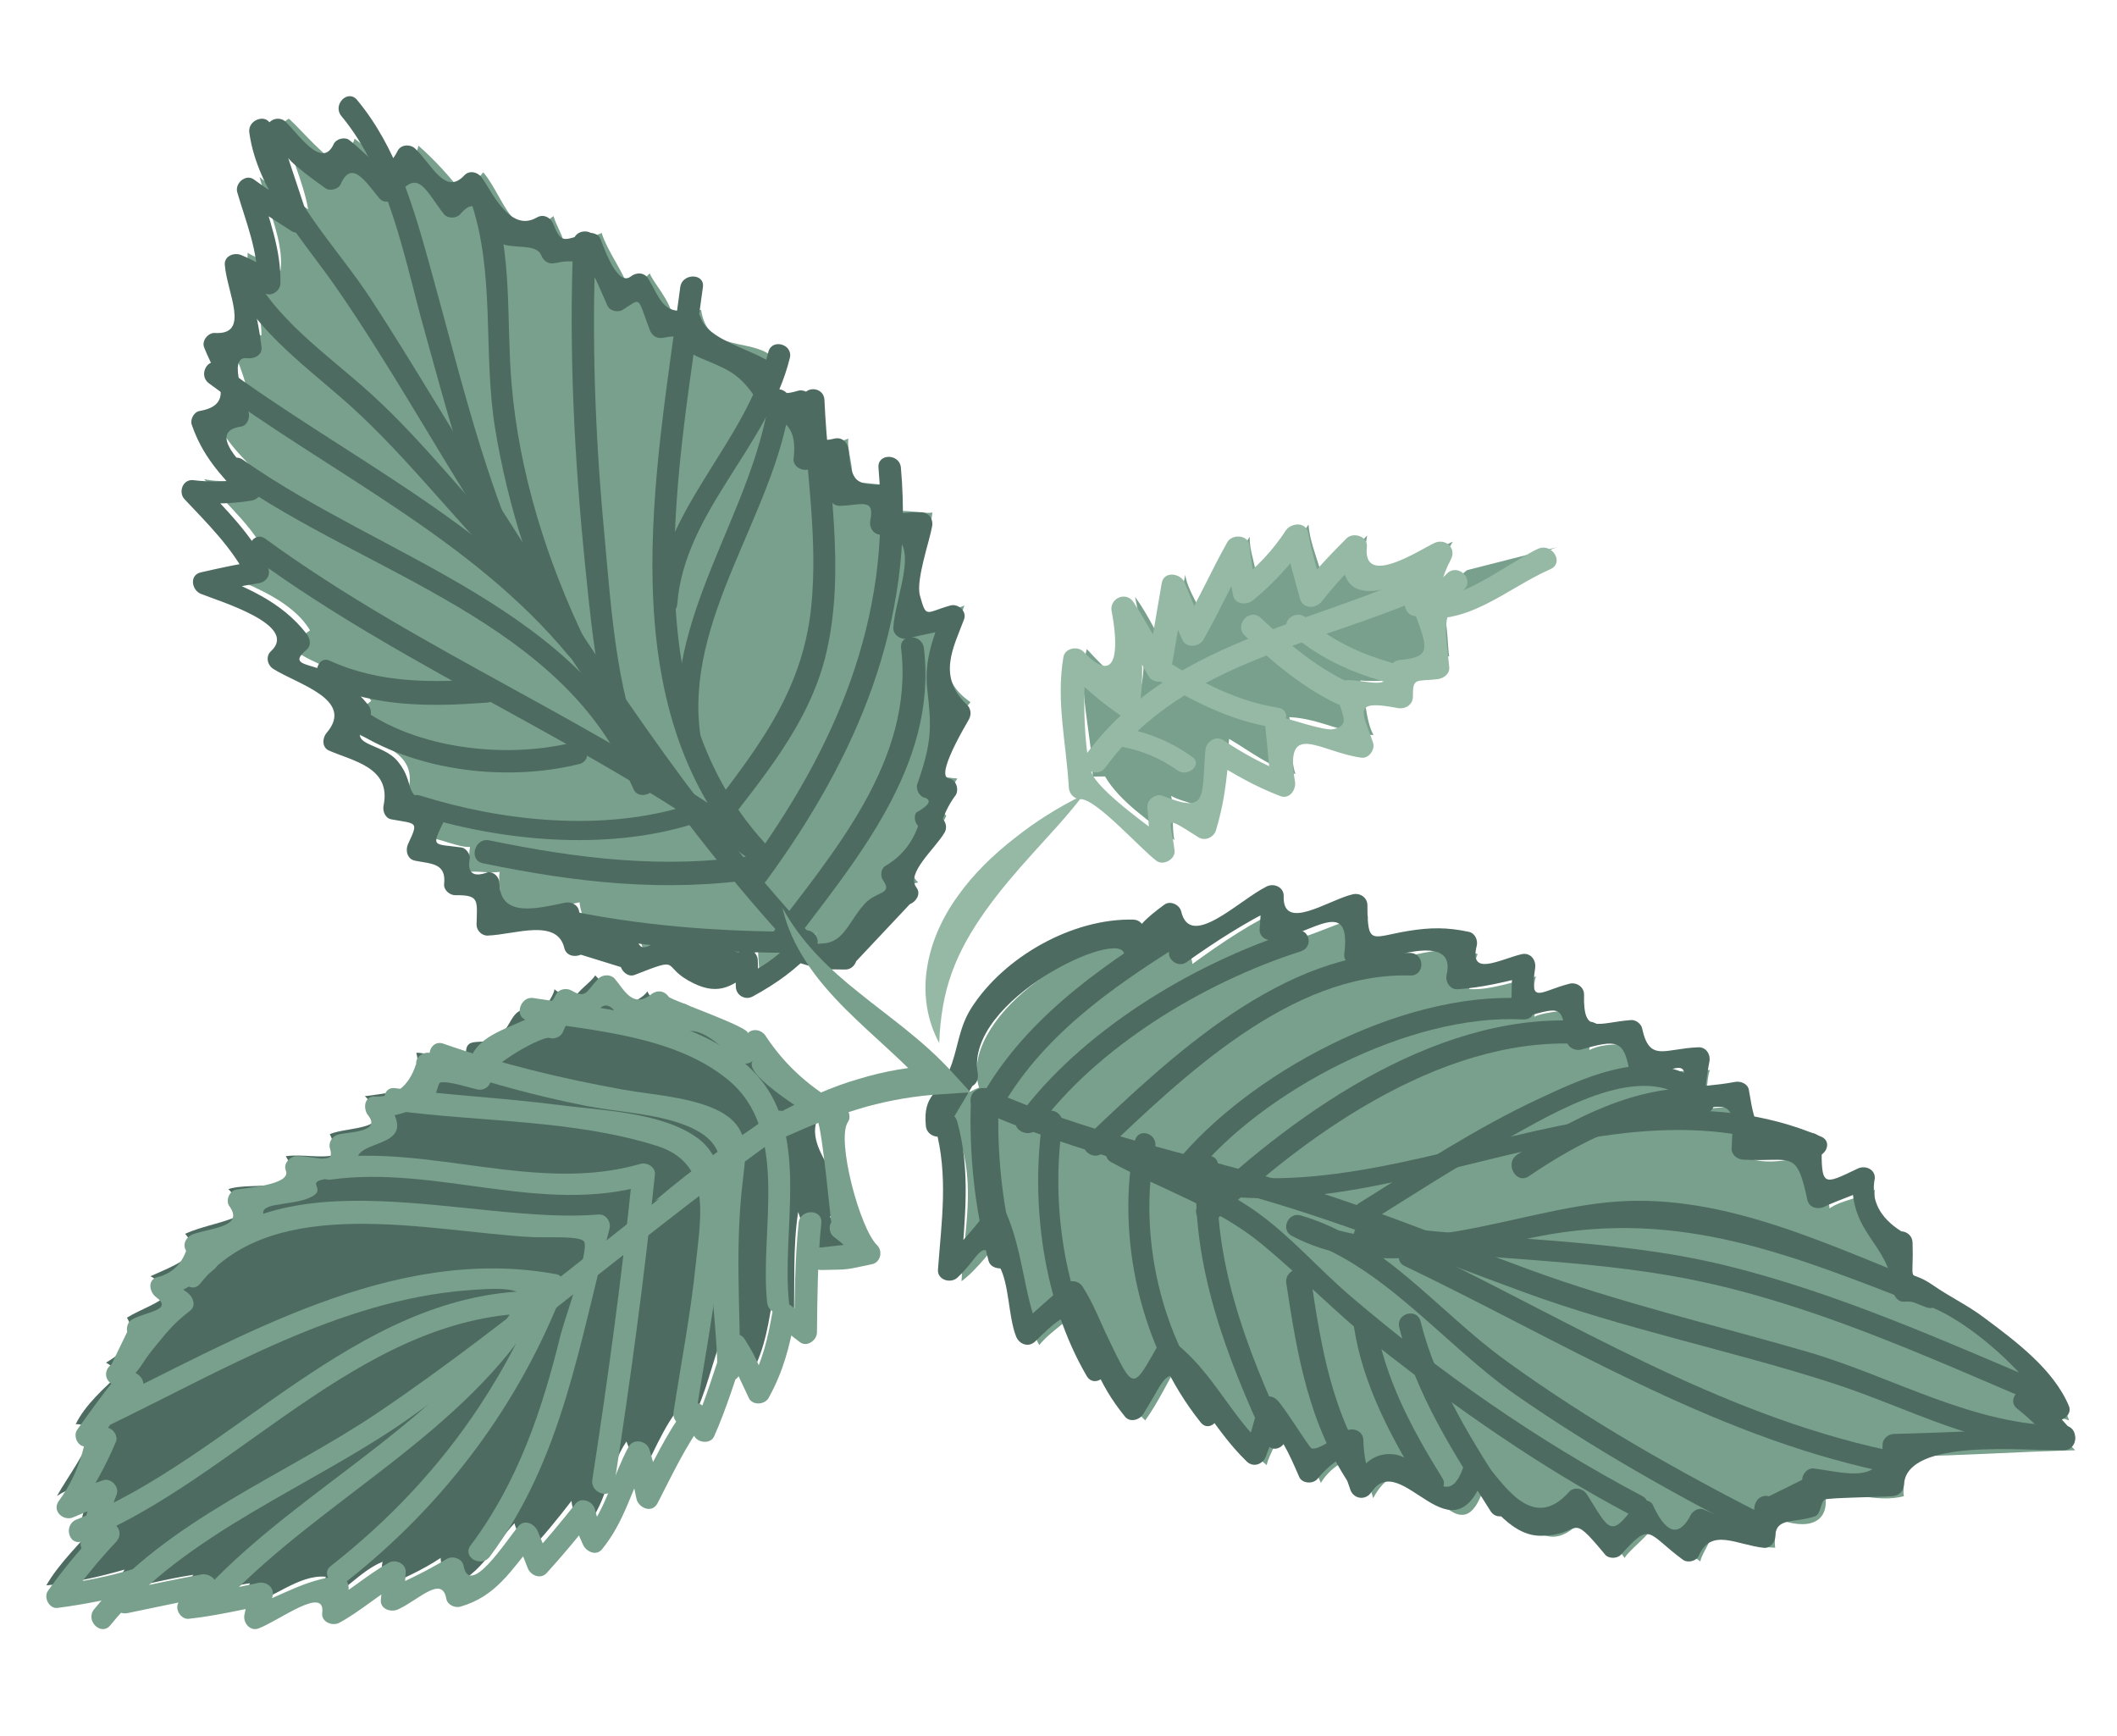 <svg width="111" height="91" viewBox="0 0 111 91" fill="none" xmlns="http://www.w3.org/2000/svg">
<path d="M41.849 63.541C41.564 65.417 41.678 67.404 41.621 69.272C41.336 68.958 40.758 68.74 40.472 68.322C40.244 69.779 39.967 71.228 39.153 72.411C38.688 71.598 38.492 70.64 37.922 69.948C37.343 71.364 37.05 73.022 36.3 74.431C36.187 74.149 35.934 73.851 35.812 73.57C34.744 74.769 34.149 76.507 33.334 77.94C33.261 77.103 33.163 76.298 32.846 75.582C31.868 76.99 31.827 79.067 30.515 80.234C30.417 79.759 29.985 79.228 29.969 78.688C29.244 79.63 28.47 80.58 27.622 81.473C27.566 81.014 27.044 80.266 26.979 79.863C25.944 80.934 24.991 83.026 23.361 83.091C23.393 82.745 23.084 81.996 23.108 81.682C22.131 82.334 21.03 82.817 19.947 83.292C20.077 82.89 19.963 82.23 20.061 81.884C18.871 82.367 17.999 83.566 16.875 83.992C16.956 83.759 16.932 83.043 17.087 82.672C15.661 82.528 14.275 83.88 12.784 84.234C12.898 83.992 12.915 83.356 13.11 83.01C11.831 83.195 10.617 83.695 9.297 83.703C9.623 83.413 9.875 82.817 10.144 82.568C8.743 82.777 7.333 83.163 5.923 83.421C6.078 83.236 6.38 82.479 6.535 82.294C5.223 82.672 3.74 83.01 2.428 83.123C3.096 81.956 4.22 80.902 5.109 79.855C4.807 80.057 4.53 80.129 4.229 80.298C4.188 79.437 4.717 78.415 4.954 77.602C4.326 77.843 3.56 78.045 2.982 78.439C3.642 77.288 4.546 76.137 4.921 74.849C4.628 74.817 4.326 74.656 3.968 74.672C4.465 73.658 5.467 72.765 6.331 71.976C6.078 71.847 5.826 71.582 5.557 71.445C6.437 70.93 7.292 70.165 6.657 69.087C7.382 68.628 8.352 68.37 8.963 67.718C8.612 67.557 8.213 67.05 7.887 66.914C8.735 66.527 9.631 66.213 10.25 65.529C10.055 65.312 9.924 64.901 9.704 64.692C10.723 64.225 11.855 64.129 12.817 63.59C12.54 63.324 12.304 62.608 11.97 62.35C13.151 61.916 16.28 62.728 14.984 60.62C15.873 60.499 16.761 60.748 17.592 60.555C17.445 60.241 17.518 59.847 17.29 59.469C18.211 59.034 21.03 59.332 19.132 57.473C20.819 57.239 22.285 57.199 21.829 55.195C22.831 55.203 23.638 55.984 24.575 55.96C24.021 53.94 25.251 55.026 26.156 54.342C26.962 53.73 26.816 52.322 28.38 53.264C28.462 52.861 29.008 52.314 29.073 51.863C29.309 52.113 29.896 52.249 30.083 52.41C30.303 51.903 30.963 51.541 31.208 51.139C31.721 51.654 32.259 52.346 32.617 52.958C32.919 52.595 33.644 52.426 33.946 51.976C34.092 52.362 34.589 52.684 34.736 53.151C35.917 51.791 36.382 53.296 37.433 53.577C37.637 54.028 38.158 54.334 38.468 54.599C38.647 54.39 38.851 54.245 39.022 54.012C40.057 55.3 39.87 56.604 41.89 56.934C42.175 57.199 42.73 57.771 43.349 57.948C41.23 60.121 45.419 62.069 43.504 63.807C44.082 64.129 44.473 64.749 44.978 65.127C44.196 65.376 43.316 65.489 42.477 65.417" fill="#4D6B61"/>
<path d="M41.873 64.124C41.677 66.04 41.669 67.938 41.644 69.853C41.946 69.684 42.248 69.515 42.541 69.346C42.199 69.057 41.856 68.775 41.514 68.485C41.212 68.212 40.592 68.284 40.511 68.743C40.25 70.215 40.005 71.326 39.255 72.693C39.597 72.693 39.94 72.693 40.291 72.693C39.605 71.245 39.736 71.334 39.059 70.231C38.782 69.781 38.138 69.901 37.966 70.376C37.453 71.824 37.037 73.305 36.409 74.713C36.751 74.713 37.094 74.713 37.445 74.713C37.281 74.423 37.118 74.141 36.955 73.852C36.719 73.433 36.172 73.506 35.919 73.852C34.908 75.228 34.223 76.716 33.441 78.221C33.816 78.317 34.183 78.422 34.558 78.519C34.386 77.118 34.444 77.344 34.052 76C33.913 75.533 33.204 75.397 32.959 75.855C32.176 77.303 31.761 79.114 30.725 80.385C31.059 80.474 31.394 80.562 31.728 80.642C31.5 80.144 31.312 79.629 31.182 79.098C31.067 78.712 30.472 78.47 30.178 78.84C29.42 79.798 28.654 80.715 27.83 81.624C28.164 81.713 28.499 81.801 28.833 81.882C28.629 81.342 28.417 80.803 28.189 80.272C28.034 79.91 27.512 79.629 27.186 80.015C26.55 80.771 24.625 83.805 24.307 82.091C24.234 81.713 23.736 81.552 23.426 81.737C22.391 82.356 21.363 82.855 20.262 83.346C20.564 83.515 20.866 83.684 21.159 83.853C21.208 83.386 21.249 82.911 21.273 82.445C21.306 81.986 20.744 81.729 20.377 81.938C19.251 82.573 18.322 83.426 17.188 84.046C17.49 84.215 17.791 84.384 18.085 84.553C18.15 84.167 18.216 83.772 18.273 83.386C18.33 83.056 18.118 82.59 17.694 82.638C15.965 82.855 14.937 83.579 13.225 84.215C13.469 84.456 13.714 84.698 13.959 84.939C14.04 84.529 14.146 84.118 14.285 83.716C14.424 83.257 13.983 82.903 13.551 82.992C12.336 83.257 11.121 83.475 9.889 83.668C10.061 83.965 10.232 84.263 10.403 84.553C10.697 84.183 10.974 83.805 11.251 83.418C11.586 82.96 11.039 82.469 10.574 82.549C9.156 82.807 7.761 83.113 6.35 83.402C6.579 83.692 6.799 83.981 7.027 84.271C7.231 83.893 7.435 83.523 7.639 83.145C7.883 82.694 7.476 82.139 6.962 82.276C5.673 82.662 4.352 82.927 3.007 83.08C3.178 83.378 3.349 83.676 3.521 83.965C4.32 82.863 5.176 81.809 6.106 80.82C6.554 80.313 6 79.581 5.38 79.894C5.111 80.079 4.817 80.224 4.524 80.369C4.825 80.538 5.127 80.707 5.421 80.876C5.576 80.007 5.804 79.162 6.122 78.341C6.261 77.931 5.804 77.465 5.388 77.617C4.344 77.987 4.263 78.02 3.268 78.51C3.537 78.776 3.814 79.049 4.083 79.315C4.85 78.068 5.518 76.925 6.081 75.59C6.195 75.308 5.951 74.914 5.665 74.866C6.106 74.133 6.668 73.506 7.345 72.983C7.647 72.709 7.533 72.267 7.223 72.058C6.962 71.881 6.709 71.704 6.448 71.527C6.448 71.865 6.448 72.203 6.448 72.549C7.419 71.84 7.321 71.591 8.022 70.738C8.699 69.925 9.001 69.467 9.971 68.719C10.305 68.461 10.118 67.995 9.849 67.793C9.49 67.52 9.131 67.254 8.772 66.989C8.772 67.327 8.772 67.665 8.772 68.011C9.735 67.584 10.46 67.198 11.251 66.53C11.447 66.369 11.48 66.023 11.341 65.814C11.145 65.508 13.453 64.784 13.698 64.68C13.991 64.559 14.073 64.117 13.91 63.875C13.355 63.022 15.027 63.248 16.095 62.853C17.612 62.29 15.182 61.856 18.166 61.727C18.566 61.711 18.835 61.365 18.746 60.979C18.419 59.587 22.374 60.407 20.14 57.632C20.05 57.962 19.961 58.291 19.879 58.621C21.102 58.452 21.657 58.203 22.668 57.672C22.848 57.583 22.962 56.795 23.076 56.763C23.443 56.642 24.723 57.06 25.008 57.117C25.489 57.213 25.816 56.843 25.742 56.393C25.661 55.861 28.45 54.293 28.817 54.421C29.053 54.502 29.38 54.373 29.494 54.148C29.893 53.375 29.665 53.158 30.374 53.504C30.595 53.609 30.929 53.625 31.1 53.416C31.589 52.362 32.12 52.506 32.698 53.842C32.87 54.092 33.237 54.244 33.514 54.051C34.354 53.472 34.264 53.166 34.819 54.035C34.982 54.285 35.365 54.438 35.634 54.244C36.653 53.52 37.983 55.081 38.643 55.596C38.888 55.789 39.247 55.854 39.491 55.596C38.798 56.328 42.794 58.613 42.867 58.758C43.12 59.249 43.569 64.117 43.585 64.092C43.438 64.285 43.495 64.656 43.675 64.808C44.197 65.211 44.686 65.653 45.151 66.128C45.24 65.798 45.33 65.468 45.412 65.138C44.629 65.227 43.854 65.315 43.071 65.404C42.305 65.42 42.297 66.595 43.071 66.587C44.604 66.554 44.237 66.595 45.73 66.281C46.17 66.184 46.301 65.597 45.991 65.291C45.078 64.414 43.838 59.74 44.458 58.831C44.637 58.573 44.515 58.171 44.246 58.026C42.533 57.077 41.179 55.894 40.136 54.301C39.932 53.995 39.467 53.89 39.198 54.18C39.451 53.907 35.178 52.434 35.063 52.265C34.827 51.927 34.444 51.895 34.126 52.145C33.163 52.901 32.698 51.847 32.225 51.308C32.022 51.074 31.589 51.09 31.377 51.308C30.749 51.959 30.741 52.394 29.967 51.935C29.706 51.782 29.282 51.855 29.151 52.145C28.238 54.092 24.111 53.601 24.593 56.698C24.837 56.457 25.082 56.216 25.326 55.974C24.56 55.813 23.418 55.387 22.578 55.21C22.22 55.129 21.796 55.379 21.82 55.781C21.428 56.988 20.678 57.559 19.561 57.487C19.064 57.559 19.055 58.171 19.3 58.476C20.026 59.378 18.207 59.345 17.718 59.49C17.416 59.579 17.204 59.901 17.302 60.214C17.588 61.115 16.576 60.609 15.565 60.617C15.214 60.617 14.839 61.003 14.986 61.365C15.304 62.137 12.833 62.282 12.385 62.371C12.026 62.443 11.814 62.942 12.026 63.239C12.809 64.326 11.113 64.366 10.118 64.712C9.775 64.833 9.539 65.235 9.759 65.581C9.49 66.337 8.952 66.812 8.177 66.981C7.72 67.182 7.859 67.761 8.177 68.003C9.098 68.686 7.712 68.759 6.946 69.169C6.701 69.298 6.619 69.58 6.668 69.837C6.391 70.4 6.122 70.963 5.845 71.535C5.478 71.808 5.453 72.283 5.845 72.556C5.804 72.524 4.189 74.745 4.042 74.97C3.847 75.268 4.026 75.767 4.401 75.839C4.148 76.901 3.7 77.867 3.056 78.736C2.73 79.267 3.366 79.79 3.871 79.54C4.483 79.283 5.094 79.025 5.706 78.768C5.461 78.526 5.217 78.285 4.972 78.044C4.638 79.025 4.36 79.878 4.23 80.892C4.165 81.367 4.776 81.584 5.127 81.399C5.421 81.254 5.714 81.101 6.008 80.956C5.763 80.65 5.527 80.337 5.282 80.031C4.295 81.141 3.357 82.203 2.509 83.418C2.273 83.756 2.583 84.368 3.023 84.303C4.483 84.11 5.861 83.837 7.296 83.45C7.068 83.161 6.848 82.871 6.619 82.582C6.415 82.952 6.212 83.33 6.008 83.708C5.755 84.175 6.171 84.681 6.685 84.577C8.095 84.287 9.49 83.981 10.909 83.724C10.681 83.434 10.46 83.145 10.232 82.855C9.963 83.241 9.677 83.62 9.384 83.99C9.123 84.328 9.474 84.923 9.898 84.875C11.259 84.722 12.532 84.432 13.877 84.159C13.633 83.917 13.388 83.676 13.143 83.434C13.013 83.837 12.899 84.239 12.817 84.657C12.727 85.06 13.102 85.55 13.551 85.382C14.627 84.979 17.082 83.096 16.894 84.577C16.837 85.043 17.441 85.277 17.791 85.084C18.925 84.464 19.846 83.611 20.98 82.976C20.678 82.807 20.377 82.638 20.083 82.469C20.058 82.944 20.018 83.41 19.969 83.877C19.92 84.368 20.499 84.553 20.866 84.384C21.91 83.917 23.182 82.549 23.402 83.829C23.459 84.142 23.85 84.319 24.136 84.239C26.02 83.7 26.794 82.332 28.026 80.86C27.691 80.771 27.357 80.683 27.023 80.602C27.251 81.133 27.463 81.672 27.667 82.211C27.814 82.598 28.344 82.831 28.67 82.469C29.494 81.56 30.26 80.642 31.019 79.685C30.684 79.597 30.35 79.508 30.015 79.428C30.146 79.959 30.325 80.474 30.562 80.972C30.709 81.334 31.247 81.616 31.565 81.23C32.772 79.749 33.082 78.148 33.987 76.459C33.62 76.41 33.261 76.362 32.894 76.314C33.049 77.046 33.204 77.778 33.359 78.519C33.424 79.041 34.174 79.395 34.476 78.816C35.251 77.312 35.944 75.823 36.955 74.447C36.613 74.447 36.27 74.447 35.919 74.447C36.083 74.737 36.246 75.019 36.409 75.308C36.613 75.662 37.257 75.719 37.445 75.308C38.113 73.804 38.57 72.243 39.124 70.69C38.757 70.738 38.399 70.786 38.032 70.835C38.472 71.559 38.888 72.508 39.263 73.297C39.451 73.699 40.095 73.659 40.299 73.297C41.057 71.929 41.408 70.609 41.677 69.065C41.343 69.153 41.008 69.242 40.674 69.322C41.163 69.765 41.424 69.974 41.938 70.368C42.313 70.658 42.835 70.263 42.835 69.861C42.859 67.938 42.867 66.04 43.063 64.133C43.145 63.368 41.946 63.368 41.873 64.124Z" fill="#78A08C"/>
<path d="M40.569 58.342C33.496 63.381 27.012 69.206 19.808 74.068C14.92 77.366 8.706 79.733 4.932 84.379C4.457 84.964 5.301 85.807 5.784 85.213C9.722 80.359 16.386 77.936 21.437 74.373C28.199 69.599 34.438 64.159 41.175 59.361C41.789 58.912 41.192 57.893 40.569 58.342Z" fill="#78A08C"/>
<path d="M11.693 84.052C16.936 78.538 24.328 75.212 28.353 68.568C28.578 68.191 28.289 67.67 27.848 67.686C18.516 67.895 12.198 76.406 4.004 79.676C3.307 79.956 3.612 81.086 4.317 80.806C12.335 77.608 18.764 69.065 27.848 68.856C27.68 68.56 27.511 68.263 27.343 67.975C23.374 74.523 16.03 77.792 10.859 83.226C10.338 83.771 11.172 84.605 11.693 84.052Z" fill="#78A08C"/>
<path d="M18.176 82.914C23.354 78.845 27.276 73.568 29.587 67.511C29.692 67.238 29.466 66.864 29.177 66.809C20.584 65.219 12.466 70.2 5.09 73.755C4.413 74.082 5.009 75.072 5.686 74.745C11.605 71.892 17.765 68.173 24.514 67.651C27.187 67.441 28.556 67.479 27.058 70.442C26.479 71.58 25.826 72.687 25.126 73.747C23.008 76.951 20.391 79.718 17.347 82.104C16.751 82.571 17.588 83.374 18.176 82.914Z" fill="#78A08C"/>
<path d="M25.678 81.619C29.483 76.529 30.375 70.398 31.96 64.417C32.048 64.075 31.783 63.646 31.389 63.678C24.77 64.242 14.555 60.314 9.657 66.477C9.191 67.058 10.019 67.893 10.494 67.304C14.33 62.485 22.55 64.576 27.882 64.863C28.638 64.902 30.367 64.783 30.617 65.085C30.938 65.483 29.579 69.229 29.394 69.992C28.421 73.953 27.15 77.722 24.673 81.031C24.215 81.635 25.236 82.216 25.678 81.619Z" fill="#78A08C"/>
<path d="M32.198 77.908C33.035 72.48 33.784 67.045 34.339 61.578C34.379 61.201 33.928 60.925 33.59 61.02C28.151 62.601 22.566 59.974 17.038 60.737C16.29 60.839 16.611 61.948 17.352 61.846C22.904 61.083 28.416 63.726 33.904 62.129C33.655 61.94 33.405 61.759 33.156 61.571C32.609 66.927 31.876 72.268 31.056 77.593C30.951 78.325 32.086 78.639 32.198 77.908Z" fill="#78A08C"/>
<path d="M36.46 74.354C36.944 71.179 37.598 68.021 37.799 64.806C37.912 63.043 38.17 60.822 36.573 59.668C34.686 58.297 31.524 58.225 29.306 57.936C26.451 57.567 23.572 57.431 20.717 57.054C19.967 56.958 19.975 58.129 20.717 58.233C25.241 58.834 30.016 58.698 34.412 60.069C37.347 60.983 36.743 63.748 36.477 66.321C36.21 68.911 35.71 71.468 35.315 74.041C35.21 74.779 36.347 75.099 36.46 74.354Z" fill="#78A08C"/>
<path d="M38.814 71.848C38.797 68.437 38.542 65.308 38.945 61.914C39.085 60.715 39.307 59.508 38.312 58.656C37.006 57.546 34.27 57.425 32.651 57.127C29.455 56.548 26.317 55.8 23.252 54.722C22.521 54.465 22.209 55.607 22.932 55.856C25.471 56.749 28.075 57.457 30.721 57.98C32.43 58.318 34.41 58.374 36.028 59.034C38.789 60.16 37.557 62.107 37.326 64.504C37.096 66.925 37.598 69.411 37.614 71.84C37.614 72.604 38.814 72.604 38.814 71.848Z" fill="#78A08C"/>
<path d="M41.371 68.29C40.965 64.497 42.481 59.567 39.747 56.442C36.943 53.243 31.771 52.93 27.967 52.328C27.249 52.213 26.936 53.375 27.663 53.491C31.068 54.035 35.341 54.299 38.153 56.599C41.465 59.303 39.817 64.481 40.223 68.29C40.309 69.056 41.458 69.065 41.371 68.29Z" fill="#78A08C"/>
<path d="M42.917 48.778C42.087 49.83 40.991 50.576 39.798 51.138C39.838 50.681 39.725 50.199 39.758 49.766C38.226 51.5 36.84 50.713 36.284 48.738C35.607 49.356 34.47 49.605 33.745 49.942C33.447 48.208 32.077 48.24 30.779 48.939C30.747 48.457 30.4 47.751 30.392 47.309C29.014 47.614 27.547 47.911 26.193 47.855C26.394 47.205 26.08 46.282 26.201 45.712C25.709 45.8 24.919 45.639 24.5 45.728C24.613 45.262 24.573 44.829 24.645 44.403C24.113 44.459 22.896 43.913 22.526 43.938C22.84 43.52 22.993 42.653 23.348 42.204C22.824 42.212 21.961 41.73 21.3 41.778C22.171 39.386 19.842 39.057 18.157 38.23C18.536 37.973 19.003 37.05 19.463 36.753C18.52 35.155 16.618 35.059 15.239 33.943C15.489 33.767 15.86 33.301 16.255 33.052C15.304 31.454 13.071 30.652 11.306 29.937C12.04 29.841 13.192 29.375 14.103 29.399C13.507 27.842 11.87 26.413 10.702 25.121C11.741 25.354 12.7 25.113 13.724 25.057C12.757 23.981 11.459 22.905 11.234 21.476C11.798 21.484 12.459 21.163 13.063 21.179C12.975 19.895 12.306 18.634 11.878 17.406C12.33 17.527 13.128 17.366 13.708 17.591C13.732 16.138 12.91 14.797 12.983 13.248C13.378 13.537 14.192 13.689 14.699 14.219C14.933 12.774 14.006 10.832 13.611 9.282C14.353 9.932 15.425 10.43 16.158 10.976C15.9 9.499 15.167 8.054 14.836 6.529C14.901 6.392 15.006 6.288 15.151 6.224C15.997 7.01 16.843 8.102 17.939 8.736C18.036 8.279 18.504 7.653 18.592 7.267C19.39 7.909 20.333 8.479 20.897 9.37C21.131 8.849 21.8 8.423 21.937 7.637C22.735 8.327 23.638 9.306 24.299 10.197C24.581 9.756 25.056 9.419 25.338 9.033C26.515 10.438 26.862 13.007 29.022 11.329C29.135 11.755 29.417 12.172 29.538 12.614C29.917 12.429 31.101 12.469 31.545 12.212C31.851 13.176 32.625 14.155 32.963 15.118C33.286 14.845 33.673 14.765 34.068 14.332C34.253 14.821 35.139 15.761 35.236 16.531C35.704 16.338 36.389 16.387 36.76 16.242C37.074 18.353 38.976 17.799 40.209 18.498C41.442 19.188 39.613 21.613 42.579 20.481C42.716 21.332 43.127 22.415 42.796 23.451C43.272 23.218 44.013 23.218 44.481 22.993C44.384 23.612 44.836 24.583 44.626 25.337C45.198 25.193 46.641 25.562 47.133 25.426C46.931 25.875 46.947 26.485 46.81 26.855C47.431 26.662 48.382 26.967 48.89 26.871C48.648 28.693 47.963 30.547 48.035 32.322C48.672 32.057 50.131 31.984 50.566 31.744C49.913 33.67 48.809 35.372 50.889 36.817C49.736 38.077 49.938 39.177 49.269 40.678C49.575 40.751 49.881 40.799 50.195 40.815C49.946 41.264 49.518 41.931 49.164 42.308C49.341 42.436 49.494 42.597 49.615 42.782C49.14 43.785 48.366 44.652 47.407 45.262C47.624 45.503 47.858 45.985 48.14 46.266C46.464 46.635 45.126 48.329 44.916 49.677C44.126 49.766 43.232 49.653 42.514 49.3" fill="#78A08C"/>
<path d="M41.885 48.957C41.055 49.951 40.048 50.705 38.888 51.226C39.186 51.395 39.484 51.563 39.774 51.731C39.758 51.274 39.742 50.817 39.734 50.36C39.718 49.823 39.113 49.623 38.726 49.943C37.896 49.687 37.074 49.43 36.244 49.173C36.107 48.845 35.729 48.596 35.374 48.821C32.715 50.521 34.165 49.221 32.497 48.66C31.297 48.259 30.708 49.254 30.354 47.738C30.281 47.417 29.927 47.265 29.628 47.329C28.162 47.634 26.228 48.139 26.188 46.311C26.18 45.998 25.922 45.717 25.599 45.725C24.81 46.022 24.487 45.781 24.632 45.004C24.657 44.779 24.431 44.466 24.197 44.434C22.706 44.226 22.602 44.45 23.254 43.095C23.416 42.766 23.295 42.325 22.9 42.229C20.99 41.78 21.86 41.162 20.869 39.935C19.999 38.861 18 39.182 19.282 37.762C19.507 37.514 19.499 37.185 19.282 36.928C18.621 36.142 18.137 35.742 17.211 35.26C16.268 34.763 15.083 34.908 16.074 34.066C16.34 33.841 16.26 33.464 16.074 33.232C14.737 31.508 12.859 30.778 10.877 29.976C10.877 30.353 10.877 30.73 10.877 31.107C11.747 30.906 12.633 30.73 13.52 30.585C13.971 30.537 14.245 30.128 14.028 29.703C13.141 27.979 11.86 26.72 10.53 25.317C10.393 25.654 10.248 25.982 10.111 26.319C11.118 26.439 12.126 26.416 13.133 26.255C13.633 26.207 13.923 25.646 13.552 25.253C12.746 24.395 10.812 22.639 12.633 22.366C12.964 22.318 13.101 21.925 13.044 21.644C12.972 21.267 11.836 18.621 12.964 18.781C13.302 18.829 13.754 18.637 13.713 18.212C13.56 16.745 13.101 15.349 12.988 13.874C12.69 14.042 12.392 14.21 12.102 14.379C12.714 14.636 13.286 14.956 13.818 15.349C14.205 15.598 14.696 15.269 14.704 14.844C14.737 13.048 14.1 11.468 13.601 9.752C13.31 9.977 13.02 10.193 12.73 10.418C13.56 11.019 14.414 11.548 15.277 12.11C15.728 12.406 16.26 11.917 16.147 11.444C16.066 11.123 15.051 8.148 15.067 8.124C14.882 8.341 16.904 9.752 17.058 9.864C17.291 10.041 17.75 9.92 17.863 9.656C18.444 8.317 19.201 9.576 19.894 10.402C20.16 10.714 20.619 10.562 20.821 10.281C21.941 8.742 22.344 10.065 23.287 11.236C23.48 11.468 23.931 11.46 24.125 11.236C25.277 9.904 25.132 12.078 26.147 12.703C26.808 13.112 28.105 12.711 28.38 13.385C28.5 13.689 28.766 13.874 29.105 13.794C30.99 13.385 31.095 14.379 31.852 16.031C31.982 16.311 32.409 16.4 32.658 16.239C33.65 15.614 33.392 15.51 34.069 17.298C34.19 17.611 34.456 17.779 34.794 17.707C36.349 17.394 35.495 18.244 36.623 18.725C38.098 19.351 38.686 19.511 39.556 20.77C40.556 22.221 41.869 21.789 41.611 24.05C41.563 24.435 42.022 24.707 42.361 24.619C43.658 24.266 43.408 24.563 43.441 25.934C43.449 26.247 43.706 26.528 44.029 26.52C45.125 26.504 45.882 26.063 45.632 27.29C45.56 27.65 45.794 28.043 46.204 28.035C48.501 27.979 46.93 31.195 46.841 32.903C46.817 33.296 47.236 33.56 47.591 33.472C48.437 33.256 49.283 33.127 50.121 32.895C49.879 32.654 49.637 32.414 49.396 32.173C48.872 33.593 48.453 34.699 48.622 36.166C48.848 38.139 48.864 38.917 48.098 41.106C48.002 41.379 48.211 41.788 48.509 41.828C48.864 41.972 48.711 42.229 48.05 42.598C47.889 42.806 47.977 43.135 48.139 43.312C47.808 44.242 47.22 44.947 46.382 45.428C46.188 45.573 46.156 45.95 46.293 46.142C46.841 46.92 45.955 46.696 45.326 47.401C44.262 48.588 44.19 49.943 42.079 49.31C41.345 49.093 41.039 50.224 41.764 50.44C43.247 50.881 42.772 50.809 44.319 50.833C44.585 50.841 44.81 50.649 44.891 50.4C45.826 49.406 46.769 48.404 47.703 47.409C48.018 47.289 48.308 46.88 48.058 46.543C47.478 45.789 49.001 44.538 49.525 43.656C49.662 43.424 49.613 43.135 49.436 42.943C49.597 42.493 49.823 42.069 50.113 41.684C50.29 41.387 50.137 40.874 49.758 40.818C48.88 40.689 51.265 37.025 50.806 37.682C50.951 37.474 50.894 37.137 50.717 36.968C49.114 35.461 50 33.945 50.548 32.47C50.709 32.037 50.225 31.628 49.823 31.748C48.525 32.117 48.574 32.446 48.235 31.227C48.01 30.417 48.743 28.364 48.872 27.602C48.944 27.217 48.711 26.873 48.3 26.857C47.147 26.808 46.841 27.241 47.115 26.159C47.204 25.79 46.938 25.413 46.543 25.413C44.802 25.429 44.665 25.317 44.488 23.569C44.448 23.192 44.142 22.895 43.739 22.999C42.449 23.344 42.836 22.181 42.562 20.898C42.498 20.594 42.127 20.401 41.837 20.489C39.927 21.059 41.184 19.535 40.378 18.99C39.363 18.3 37.123 17.819 36.752 16.672C36.647 16.352 36.349 16.207 36.027 16.263C34.77 16.48 34.6 15.638 33.996 14.62C33.787 14.267 33.359 14.267 33.069 14.499C32.328 15.077 31.579 12.735 31.474 12.502C31.369 12.27 31.039 12.166 30.805 12.23C29.556 12.575 29.443 12.831 29.016 11.757C28.879 11.412 28.508 11.195 28.146 11.404C26.752 12.214 25.801 10.073 25.269 9.319C25.059 9.022 24.616 8.902 24.342 9.199C23.343 10.273 22.634 8.613 21.772 7.795C21.514 7.547 21.022 7.563 20.845 7.916C20.087 9.431 19.386 8.156 18.307 7.338C18.073 7.162 17.622 7.282 17.501 7.547C16.896 8.878 15.728 7.138 14.986 6.392C14.761 6.168 14.382 6.168 14.148 6.392C14.044 6.496 13.939 6.593 13.834 6.697C13.665 6.897 13.601 7.122 13.657 7.322C14.076 8.814 14.616 10.257 14.986 11.765C15.277 11.54 15.567 11.324 15.857 11.099C15.003 10.538 14.14 10.017 13.31 9.407C12.883 9.102 12.303 9.616 12.44 10.081C12.907 11.677 13.536 13.16 13.504 14.86C13.802 14.692 14.1 14.523 14.39 14.355C13.858 13.962 13.286 13.641 12.674 13.385C12.303 13.208 11.747 13.409 11.787 13.89C11.9 15.349 13.149 17.57 11.272 17.458C10.917 17.434 10.57 17.859 10.7 18.204C11.223 19.567 12.488 21.203 10.466 21.548C10.168 21.596 9.958 21.997 10.055 22.27C10.619 23.898 11.513 24.852 12.698 26.111C12.835 25.774 12.98 25.445 13.117 25.108C12.118 25.269 11.11 25.293 10.095 25.172C9.563 25.148 9.346 25.822 9.676 26.175C10.909 27.482 12.158 28.709 12.988 30.329C13.157 30.032 13.326 29.735 13.496 29.447C12.48 29.559 11.546 29.783 10.538 30.008C9.91 30.144 10.047 30.946 10.538 31.139C11.537 31.54 15.696 32.775 14.205 34.146C13.915 34.41 14.02 34.876 14.326 35.068C15.575 35.87 18.637 36.672 17.122 38.428C16.904 38.684 16.864 39.182 17.243 39.35C18.492 39.903 20.531 40.224 20.111 42.237C20.055 42.526 20.192 42.903 20.523 42.959C21.868 43.207 21.957 43.047 21.393 44.258C21.248 44.578 21.345 45.035 21.747 45.124C22.585 45.3 23.407 45.228 23.287 46.351C23.254 46.663 23.585 46.944 23.875 46.936C25.148 46.92 25.019 47.201 24.987 48.468C24.979 48.78 25.261 49.069 25.575 49.053C26.969 49.005 29.209 48.123 29.588 49.703C29.685 50.112 30.12 50.2 30.459 50.056C31.16 50.272 31.852 50.488 32.554 50.705C32.65 50.978 32.965 51.242 33.279 51.114C35.898 50.087 34.544 50.673 36.381 51.563C37.743 52.221 38.485 51.675 39.548 50.785C39.21 50.649 38.88 50.505 38.541 50.368C38.557 50.825 38.573 51.282 38.581 51.739C38.597 52.188 39.073 52.461 39.468 52.245C40.773 51.531 41.7 50.849 42.707 49.791C43.239 49.237 42.409 48.404 41.885 48.957Z" fill="#4D6B61"/>
<path d="M42.457 48.949C36.205 42.184 31.217 34.427 26.292 26.701C23.967 23.056 21.811 19.309 19.453 15.688C17.643 12.901 14.674 10.027 14.207 6.644C14.103 5.906 12.968 6.223 13.073 6.954C13.499 10.042 15.889 12.575 17.611 15.053C20.346 18.999 22.696 23.239 25.27 27.289C30.251 35.102 35.296 42.939 41.62 49.775C42.135 50.323 42.964 49.505 42.457 48.949Z" fill="#4D6B61"/>
<path d="M13.541 14.124C13.271 13.945 13.009 13.776 12.74 13.598C12.216 13.258 11.701 13.913 11.947 14.407C13.287 17.134 15.611 18.89 17.848 20.816C20.942 23.486 23.417 26.764 26.281 29.677C26.78 30.187 27.447 29.547 27.193 28.957C25.154 24.166 23.964 19.06 22.568 14.043C21.704 10.927 20.807 7.747 18.721 5.238C18.237 4.656 17.42 5.497 17.896 6.08C20.434 9.139 21.172 13.436 22.219 17.199C23.377 21.383 24.488 25.566 26.186 29.556C26.487 29.313 26.796 29.078 27.098 28.835C24.496 26.181 22.235 23.179 19.483 20.678C17.111 18.518 14.414 16.786 12.946 13.8C12.684 14.067 12.415 14.342 12.153 14.609C12.422 14.787 12.684 14.957 12.954 15.135C13.589 15.564 14.176 14.536 13.541 14.124Z" fill="#4D6B61"/>
<path d="M10.95 20.094C17.272 24.785 24.74 28.229 29.829 34.396C30.271 34.933 31.006 34.246 30.738 33.694C28.683 29.453 27.205 24.777 26.818 20.063C26.541 16.738 26.889 13.374 25.775 10.167C25.53 9.464 24.408 9.772 24.661 10.475C25.996 14.313 25.309 18.523 25.965 22.495C26.644 26.61 27.924 30.535 29.742 34.278C30.042 34.041 30.35 33.812 30.651 33.575C25.491 27.328 17.936 23.845 11.535 19.099C10.934 18.649 10.358 19.652 10.95 20.094Z" fill="#4D6B61"/>
<path d="M12.139 25.104C19.221 30.081 29.635 32.604 33.168 41.26C33.528 41.109 33.879 40.959 34.239 40.816C32.321 36.813 32.073 32.185 31.673 27.842C31.202 22.802 31.018 17.755 31.234 12.691C31.266 11.948 30.091 11.948 30.059 12.691C29.819 18.395 30.115 24.06 30.69 29.741C31.09 33.704 31.489 37.763 33.232 41.402C33.512 41.987 34.551 41.568 34.303 40.959C30.602 31.884 20.156 29.321 12.739 24.108C12.116 23.665 11.532 24.669 12.139 25.104Z" fill="#4D6B61"/>
<path d="M13.32 29.253C21.561 35.265 31.192 39.043 39.385 45.119C39.943 45.532 40.532 44.674 40.104 44.204C33.026 36.45 35.62 24.418 36.856 15.049C36.953 14.309 35.765 14.317 35.669 15.049C34.384 24.799 31.895 36.959 39.264 45.023C39.506 44.721 39.741 44.411 39.983 44.109C31.782 38.033 22.151 34.255 13.918 28.251C13.304 27.798 12.714 28.816 13.32 29.253Z" fill="#4D6B61"/>
<path d="M16.983 35.845C19.711 37.095 22.639 37.052 25.527 36.84C26.248 36.788 26.248 35.539 25.527 35.59C22.73 35.802 19.918 35.845 17.282 34.638C16.616 34.34 16.324 35.547 16.983 35.845Z" fill="#4D6B61"/>
<path d="M18.009 37.925C21.312 40.383 26.363 41.05 30.36 40.062C31.12 39.877 30.803 38.736 30.034 38.929C26.513 39.797 21.805 39.274 18.879 37.089C18.26 36.631 17.382 37.459 18.009 37.925Z" fill="#4D6B61"/>
<path d="M21.734 42.679C26.224 44.099 31.731 44.632 36.308 43.212C37.008 42.993 36.706 42.024 35.997 42.249C31.596 43.614 26.367 43.075 22.045 41.717C21.345 41.492 21.034 42.461 21.734 42.679Z" fill="#4D6B61"/>
<path d="M25.328 45.263C30.187 46.269 34.861 46.806 39.804 46.065C40.589 45.945 40.251 44.743 39.475 44.862C34.768 45.57 30.289 45.016 25.657 44.061C24.881 43.899 24.552 45.11 25.328 45.263Z" fill="#4D6B61"/>
<path d="M28.86 48.681C33.208 49.631 37.555 49.978 42.027 49.956C42.806 49.956 42.814 48.847 42.027 48.847C37.68 48.862 33.423 48.538 29.183 47.61C28.429 47.444 28.106 48.515 28.86 48.681Z" fill="#4D6B61"/>
<path d="M41.4 49.702C44.84 45.157 49.175 40.125 48.443 33.987C48.353 33.22 47.158 33.212 47.247 33.987C47.947 39.877 43.661 44.728 40.367 49.092C39.904 49.71 40.937 50.312 41.4 49.702Z" fill="#4D6B61"/>
<path d="M40.197 46.155C44.909 39.704 47.958 32.677 47.237 24.522C47.173 23.767 45.997 23.759 46.061 24.522C46.766 32.474 43.765 39.282 39.181 45.555C38.732 46.171 39.748 46.764 40.197 46.155Z" fill="#4D6B61"/>
<path d="M37.64 43.843C39.911 40.847 42.461 37.985 43.337 34.181C44.337 29.842 43.422 25.35 43.228 20.971C43.197 20.219 42.058 20.219 42.089 20.971C42.252 24.599 42.91 28.235 42.531 31.856C42.05 36.459 39.5 39.496 36.834 43.012C36.392 43.604 37.19 44.435 37.64 43.843Z" fill="#4D6B61"/>
<path d="M35.511 31.671C35.887 26.837 40.27 23.405 41.414 18.768C41.59 18.039 40.462 17.73 40.286 18.459C39.11 23.223 34.735 26.646 34.343 31.671C34.279 32.416 35.455 32.408 35.511 31.671Z" fill="#4D6B61"/>
<path d="M36.724 38.563C35.85 32.456 40.574 27.031 41.425 21.163C41.533 20.407 40.451 20.078 40.344 20.842C39.454 26.982 34.715 32.44 35.643 38.883C35.75 39.648 36.831 39.319 36.724 38.563Z" fill="#4D6B61"/>
<path d="M50.254 59.57C51.189 62.1 50.538 64.525 50.416 67.176C51.271 66.535 52.092 65.409 52.84 64.468C53.971 66.292 53.443 68.62 54.492 70.525C55.069 69.787 56.289 69.082 56.867 68.36C58.323 70.193 58.291 72.804 60.047 74.474C60.723 73.542 61.243 72.398 61.829 71.442C63.822 72.723 64.578 75.326 66.417 76.818C66.531 76.202 67.23 75.342 67.133 74.409C68.239 75.164 68.719 76.558 69.256 77.75C69.858 76.753 70.85 76.437 71.493 76.121C71.289 77.28 71.802 77.718 71.997 78.553C74.193 74.507 76.471 82.932 77.927 77.588C79.668 79.275 81.075 82.348 83.279 79.234C83.67 80.135 84.621 80.88 85.183 81.683C85.435 81.246 86.549 80.459 86.793 79.851C87.338 80.71 88.371 81.246 89.152 81.87C89.25 81.383 89.697 80.962 89.746 80.305C90.763 80.808 92.007 81.124 93.081 81.148C92.992 80.686 93.203 79.989 93.162 79.615C94.724 80.248 96.042 79.924 95.668 78.172C96.904 78.172 98.377 78.821 99.825 78.448C99.719 77.961 100.069 76.948 99.873 76.364C103.054 76.315 105.657 76.121 108.805 76.039C108.349 75.577 107.552 74.466 106.739 74.012C107.324 74.183 107.902 74.263 108.488 74.474C108.13 72.966 101.858 67.76 100.426 68.246C100.532 67.484 100.069 66.535 100.28 65.741C98.124 65.952 98.214 63.957 98.303 62.367C97.742 62.789 96.555 62.903 95.928 63.357C95.855 62.497 95.294 61.597 95.513 60.559C94.415 60.632 93.138 61.086 91.975 60.811C92.211 59.846 91.812 58.759 91.723 57.891C91.039 58.167 89.982 57.932 89.307 58.248C89.543 57.737 89.445 56.61 89.656 56.099C88.705 56.197 87.607 55.986 86.614 56.626C86.647 56.123 86.126 55.118 86.143 54.672C85.215 54.834 84.215 54.615 83.336 55.053C83.377 54.55 82.864 53.553 83.076 52.742C82.49 53.018 81.091 52.993 80.448 53.31C80.546 52.977 80.31 51.72 80.538 51.201C79.342 51.469 78.098 51.931 77.032 51.858C77.276 51.331 77.211 50.577 77.48 50.026C75.844 49.352 73.453 50.326 71.704 50.617C71.997 49.798 71.615 48.712 71.728 48.055C70.142 48.217 68.743 49.255 67.271 49.312C67.401 48.752 67.254 48.055 67.352 47.593C65.766 48.274 63.993 49.466 62.52 50.544C62.471 49.977 61.992 49.158 62 48.541C61.251 49.142 60.536 49.393 60.186 50.634C60.235 50.212 60.194 49.806 60.056 49.409C56.631 49.004 50.221 53.488 51.336 57.024C50.091 57.494 49.457 58.483 49.798 59.627" fill="#78A08C"/>
<path d="M49.042 59.12C49.734 61.635 49.367 64.028 49.18 66.568C49.139 67.111 49.848 67.314 50.198 66.989C51.436 65.846 51.46 64.718 52.397 66.389C52.926 67.338 52.861 69.01 53.276 70.072C53.439 70.478 53.928 70.673 54.278 70.332C56.346 68.304 56.11 68.782 57.348 71.557C57.812 72.595 58.26 73.382 58.993 74.283C59.245 74.591 59.742 74.453 59.929 74.161C61.281 72.044 61.118 71.119 63.04 73.739C63.806 74.778 64.433 75.719 65.369 76.627C65.711 76.96 66.208 76.782 66.371 76.368C66.713 75.451 66.982 74.77 67.112 73.796C66.77 73.934 66.436 74.08 66.094 74.218C67.169 75.216 67.568 76.165 68.122 77.439C68.268 77.779 68.822 77.82 69.058 77.561C69.636 76.847 70.337 76.335 71.175 76.019C70.874 75.849 70.573 75.678 70.28 75.508C70.28 76.546 70.459 77.114 70.801 78.104C70.972 78.599 71.599 78.688 71.892 78.25C73.488 75.824 76.208 82.242 77.894 77.147C77.56 77.236 77.226 77.325 76.892 77.406C77.91 78.502 79.091 80.546 80.809 80.522C83.032 80.497 82.185 79.126 84.156 81.503C84.351 81.739 84.799 81.731 85.003 81.503C86.583 79.727 86.355 80.4 88.252 81.787C88.488 81.958 88.952 81.852 89.066 81.576C89.718 80.076 91.045 81 92.487 81.154C92.812 81.187 93.073 80.854 93.081 80.562C93.105 79.532 94.099 79.873 95.166 79.499C95.475 79.394 95.459 78.737 95.679 78.623C95.874 78.526 98.602 78.493 99.229 78.445C99.563 78.421 99.807 78.193 99.824 77.853C99.97 75.346 106.265 76.1 108.219 76.035C108.757 76.019 108.985 75.403 108.643 75.021C107.975 74.267 107.364 73.618 106.575 72.993C106.379 73.326 106.184 73.658 105.996 73.991C106.583 74.129 107.169 74.283 107.747 74.453C108.146 74.567 108.659 74.153 108.48 73.723C107.674 71.784 105.646 70.291 104.018 69.075C103.179 68.442 102.234 67.995 101.379 67.403C99.913 66.381 100.353 67.647 100.28 65.148C100.272 64.807 100.011 64.58 99.685 64.556C98.545 63.834 98.081 62.909 98.301 61.781C98.325 61.294 97.788 61.083 97.405 61.27C95.581 62.138 95.491 62.268 95.516 59.972C95.516 59.542 95.133 59.347 94.759 59.396C92.128 59.753 92.071 59.347 91.697 57.141C91.64 56.808 91.249 56.67 90.964 56.727C89.832 56.938 89.531 56.865 88.545 57.084C88.789 57.327 89.034 57.571 89.278 57.814C89.457 57.019 89.457 56.532 89.628 55.664C89.701 55.299 89.465 54.893 89.05 54.91C87.283 54.974 86.485 55.721 86.102 53.92C86.053 53.684 85.776 53.465 85.524 53.482C83.749 53.62 83.008 54.269 83.056 52.151C83.065 51.754 82.666 51.486 82.299 51.575C80.728 51.973 80.198 52.727 80.491 50.764C80.556 50.326 80.239 49.912 79.758 50.034C78.57 50.334 77.022 51.218 77.429 49.587C77.503 49.287 77.332 48.922 77.014 48.857C75.882 48.614 74.995 48.622 73.846 48.809C71.908 49.125 71.705 49.628 71.697 47.462C71.697 47.064 71.322 46.805 70.939 46.886C69.677 47.17 67.25 48.89 67.307 46.991C67.324 46.513 66.794 46.286 66.412 46.48C64.978 47.186 62.405 49.823 61.933 47.786C61.851 47.438 61.363 47.202 61.053 47.429C60.068 48.152 59.555 48.63 59.026 49.733C59.4 49.831 59.767 49.936 60.141 50.034C60.1 49.628 60.06 49.214 60.011 48.809C59.978 48.484 59.767 48.224 59.416 48.216C56.224 48.143 52.641 50.172 50.931 52.849C50.239 53.936 50.231 55.056 49.775 56.11C49.221 57.4 48.382 57.343 48.545 59.031C48.618 59.785 49.815 59.793 49.742 59.031C50.157 58.333 50.573 57.635 50.988 56.938C51.24 56.8 51.306 56.524 51.265 56.264C50.589 52.419 58.797 48.59 58.944 50.034C59.001 50.553 59.775 50.926 60.06 50.334C60.768 48.76 61.184 48.679 61.306 50.107C61.403 50.447 61.859 50.691 62.185 50.464C63.749 49.352 65.304 48.354 67.022 47.511C66.721 47.34 66.42 47.17 66.126 47C66.118 47.575 66.094 48.152 66.045 48.719C66.021 49.133 66.444 49.36 66.802 49.295C68.855 48.922 70.866 46.967 70.483 50.034C70.434 50.439 70.907 50.683 71.24 50.61C72.568 50.326 76.403 48.76 75.85 51.113C75.768 51.462 76.021 51.892 76.428 51.867C77.706 51.778 78.846 51.502 80.092 51.186C79.848 50.942 79.604 50.699 79.359 50.456C79.245 51.226 79.27 51.94 79.245 52.719C79.237 53.108 79.636 53.392 80.003 53.295C81.908 52.784 81.876 52.703 82.161 54.617C82.21 54.934 82.617 55.112 82.894 55.031C84.775 54.496 85.149 54.504 85.442 56.191C85.491 56.483 85.898 56.719 86.175 56.605C88.342 55.753 88.57 55.567 88.138 57.489C88.032 57.944 88.415 58.325 88.871 58.219C90.882 57.773 90.923 57.984 90.793 60.207C90.776 60.54 91.086 60.783 91.387 60.799C93.96 60.954 94.18 60.183 94.767 62.917C94.856 63.322 95.32 63.428 95.646 63.274C96.428 62.901 97.242 62.657 98.024 62.284C97.723 62.114 97.421 61.943 97.128 61.773C96.998 64.75 99.034 65.14 99.262 67.655C99.286 67.955 99.514 68.279 99.856 68.247C102.047 68.069 106.534 72.06 107.348 74.04C107.592 73.796 107.837 73.553 108.081 73.309C107.503 73.139 106.925 72.985 106.33 72.847C105.801 72.717 105.255 73.447 105.752 73.845C106.542 74.469 107.153 75.118 107.82 75.873C107.959 75.532 108.106 75.2 108.244 74.859C105.263 74.948 102.283 75.11 99.302 75.183C98.985 75.192 98.7 75.451 98.708 75.776C98.724 77.877 96.607 77.179 95.093 76.993C94.783 76.952 94.482 77.293 94.498 77.585C93.912 77.877 93.333 78.169 92.747 78.453C92.348 78.339 92.022 78.656 91.99 79.029C91.876 80.408 90.272 79.524 89.319 79.142C89.009 79.021 88.675 79.28 88.586 79.556C87.975 80.611 87.324 80.376 86.631 78.842C86.355 78.534 85.907 78.672 85.695 78.964C84.425 80.708 84.359 80.165 83.203 78.347C83.008 78.039 82.527 77.926 82.267 78.226C80.296 80.441 78.749 77.642 77.755 76.579C77.438 76.238 76.892 76.433 76.754 76.838C75.85 79.573 74.644 76.441 73.105 76.254C72.022 76.124 71.436 76.806 70.874 77.658C71.24 77.707 71.599 77.755 71.965 77.804C71.664 77.082 71.501 76.319 71.485 75.524C71.485 75.046 70.988 74.826 70.589 75.013C70.198 75.2 69.172 76.068 68.765 75.938C68.643 75.897 67.316 73.731 66.949 73.39C66.534 73.009 65.996 73.309 65.931 73.812C65.76 74.583 65.532 75.338 65.239 76.068C65.573 75.978 65.907 75.889 66.24 75.808C64.498 74.137 63.553 71.938 61.648 70.429C61.355 70.194 60.915 70.186 60.711 70.551C59.384 72.871 59.457 72.969 58.114 70.186C57.666 69.261 57.34 68.361 56.77 67.468C56.558 67.144 56.118 67.071 55.833 67.346C55.06 68.093 54.221 68.758 53.456 69.513C53.789 69.602 54.123 69.691 54.457 69.772C53.659 67.736 53.635 65.586 52.747 63.574C52.6 63.249 52.03 63.168 51.81 63.452C51.037 64.434 50.304 65.31 49.384 66.162C49.726 66.3 50.06 66.446 50.402 66.584C50.573 63.866 50.915 61.432 50.19 58.804C49.995 58.065 48.838 58.374 49.042 59.12Z" fill="#4D6B61"/>
<path d="M51.201 58.147C55.625 60.122 60.27 61.267 64.923 62.534C70.016 63.925 74.865 65.901 79.82 67.72C85.118 69.671 90.619 70.766 95.982 72.486C100.096 73.803 103.81 75.977 108.226 75.96C108.994 75.96 109.002 74.75 108.226 74.75C103.484 74.766 99.247 72.182 94.782 70.881C89.876 69.457 84.938 68.313 80.138 66.551C75.869 64.987 71.681 63.217 67.314 61.95C62.098 60.435 56.8 59.332 51.813 57.109C51.103 56.788 50.499 57.834 51.201 58.147Z" fill="#4D6B61"/>
<path d="M71.42 65.219C77.134 66.055 83.004 65.95 88.668 67.087C94.942 68.346 100.911 71.074 106.699 73.538C107.4 73.839 108.018 72.882 107.309 72.581C101.876 70.275 96.286 67.773 90.482 66.349C84.373 64.857 77.958 65.06 71.75 64.148C70.975 64.035 70.653 65.106 71.42 65.219Z" fill="#4D6B61"/>
<path d="M73.65 66.378C81.804 70.282 89.588 75.177 98.597 77.125C99.353 77.289 99.674 76.19 98.918 76.026C90.008 74.094 82.314 69.254 74.258 65.388C73.568 65.061 72.96 66.043 73.65 66.378Z" fill="#4D6B61"/>
<path d="M92.822 79.602C88.004 77.15 83.293 74.491 78.927 71.318C75.373 68.739 72.574 64.997 68.191 63.724C67.542 63.539 67.124 64.477 67.731 64.797C71.802 66.936 76.382 65.67 80.65 64.829C88.185 63.347 94.062 65.855 100.989 68.538C101.711 68.819 102.023 67.681 101.309 67.409C96.056 65.382 90.541 62.57 84.721 63.003C79.419 63.395 73.419 66.463 68.347 63.788C68.191 64.148 68.035 64.501 67.887 64.861C72.418 66.167 75.676 70.493 79.468 73.129C83.523 75.949 87.824 78.368 92.231 80.611C92.896 80.972 93.512 79.954 92.822 79.602Z" fill="#4D6B61"/>
<path d="M86.103 78.437C80.613 75.54 75.469 71.938 70.778 67.929C69.115 66.504 67.669 64.813 65.877 63.536C63.745 62.017 61.161 61.195 58.868 59.943C58.666 60.271 58.472 60.6 58.27 60.937C70.084 67.185 82.898 55.44 94.897 60.592C95.591 60.89 96.189 59.903 95.494 59.598C83.423 54.414 70.471 66.081 58.868 59.943C58.198 59.59 57.608 60.569 58.27 60.937C60.919 62.378 63.81 63.294 66.159 65.228C68.226 66.935 70.067 68.861 72.175 70.537C76.374 73.849 80.75 76.918 85.506 79.431C86.176 79.784 86.774 78.789 86.103 78.437Z" fill="#4D6B61"/>
<path d="M79.162 78.633C77.284 75.677 75.349 72.745 74.485 69.288C74.303 68.553 73.178 68.86 73.368 69.603C74.248 73.149 76.229 76.194 78.156 79.231C78.56 79.869 79.566 79.279 79.162 78.633Z" fill="#4D6B61"/>
<path d="M75.627 77.5C74.041 74.947 72.576 72.221 72.125 69.267C72.02 68.565 70.877 68.867 70.99 69.562C71.448 72.598 72.978 75.445 74.604 78.059C74.991 78.67 76.005 78.112 75.627 77.5Z" fill="#4D6B61"/>
<path d="M72.053 77.418C69.834 74.24 69.273 70.624 68.721 66.95C68.603 66.168 67.326 66.504 67.444 67.278C68.014 71.053 68.639 74.786 70.912 78.04C71.374 78.704 72.524 78.082 72.053 77.418Z" fill="#4D6B61"/>
<path d="M67.371 75.058C65.391 70.799 63.54 66.011 63.867 61.167C63.921 60.403 62.801 60.403 62.748 61.167C62.405 66.239 64.332 71.205 66.404 75.659C66.732 76.342 67.691 75.74 67.371 75.058Z" fill="#4D6B61"/>
<path d="M63.748 73.728C60.888 70.168 59.635 64.759 60.569 60.164C60.721 59.408 59.651 59.087 59.499 59.844C58.474 64.891 59.833 70.686 62.959 74.582C63.43 75.166 64.212 74.311 63.748 73.728Z" fill="#4D6B61"/>
<path d="M57.897 71.543C55.809 67.946 55.092 63.16 55.7 58.969C55.809 58.23 54.77 57.909 54.667 58.656C54.015 63.152 54.718 68.259 56.974 72.138C57.333 72.78 58.263 72.186 57.897 71.543Z" fill="#4D6B61"/>
<path d="M53.235 65.802C52.523 63.073 52.256 60.36 52.365 57.586C52.395 56.87 50.941 56.87 50.911 57.586C50.802 60.467 51.089 63.272 51.831 66.099C52.019 66.808 53.423 66.51 53.235 65.802Z" fill="#4D6B61"/>
<path d="M80.165 61.669C82.763 59.898 86.115 58.137 89.297 58.366C90.093 58.427 90.093 57.133 89.297 57.071C85.911 56.825 82.297 58.674 79.538 60.55C78.878 61.008 79.496 62.127 80.165 61.669Z" fill="#4D6B61"/>
<path d="M71.839 64.047C74.058 62.667 76.246 61.234 78.553 59.968C80.82 58.725 85.114 55.98 87.822 57.269C88.495 57.588 89.088 56.632 88.415 56.306C85.964 55.139 82.959 56.549 80.732 57.588C77.399 59.134 74.347 61.158 71.254 63.084C70.621 63.478 71.206 64.441 71.839 64.047Z" fill="#4D6B61"/>
<path d="M63.754 63.971C68.753 59.239 76.106 54.065 83.4 54.777C84.182 54.851 84.174 53.656 83.4 53.574C75.756 52.821 68.129 58.158 62.889 63.119C62.332 63.66 63.188 64.503 63.754 63.971Z" fill="#4D6B61"/>
<path d="M62.697 61.538C66.205 57.234 73.851 53.133 79.852 53.451C80.633 53.489 80.633 52.385 79.852 52.339C73.352 51.999 65.415 56.341 61.642 60.978C61.176 61.553 62.24 62.105 62.697 61.538Z" fill="#4D6B61"/>
<path d="M57.846 60.423C61.976 56.506 67.688 50.961 73.937 51.147C74.724 51.171 74.724 49.986 73.937 49.962C67.32 49.76 61.356 55.434 56.983 59.585C56.414 60.125 57.285 60.955 57.846 60.423Z" fill="#4D6B61"/>
<path d="M54.39 59.16C57.466 54.945 63.051 51.527 68.203 49.879C68.933 49.643 68.621 48.573 67.883 48.808C62.436 50.555 56.613 54.132 53.356 58.606C52.922 59.191 53.963 59.752 54.39 59.16Z" fill="#4D6B61"/>
<path d="M51.985 59.099C53.933 54.988 57.552 52.284 61.244 49.931C61.896 49.512 61.301 48.457 60.641 48.867C56.786 51.321 52.995 54.184 50.958 58.471C50.615 59.183 51.642 59.811 51.985 59.099Z" fill="#4D6B61"/>
<path d="M76.927 29.893C76.495 30.188 75.898 31.041 75.426 31.427C75.94 32.238 75.865 33.567 75.981 34.411C75.401 34.387 74.58 34.674 74.058 34.608C74.091 34.977 74.066 35.526 74.083 35.953C73.187 35.51 72.284 35.789 71.322 35.674C71.595 36.355 71.579 37.782 72.018 38.536C70.551 38.528 69.15 37.65 67.599 37.601C67.823 38.438 67.632 39.766 67.922 40.578C66.646 40.258 65.551 39.389 64.448 38.741C64.291 40.102 64.374 41.488 63.777 42.8C63.105 42.136 62.077 42.119 61.406 41.726C61.538 42.275 61.439 43.53 61.58 44.046C60.386 43.153 58.686 42.013 57.94 40.709L57.293 40.717C57.277 38.561 56.431 35.895 56.987 34.034C57.807 34.928 58.703 35.814 59.748 36.404C60.203 34.69 59.864 32.968 59.515 31.295C60.237 32.279 60.751 33.468 61.389 34.518C61.679 33.091 61.853 31.582 62.144 30.139C62.276 31 62.948 31.828 63.172 32.624C64.05 31.295 64.722 29.393 65.526 28.138C65.493 28.884 65.874 29.704 65.891 30.41C66.853 29.729 67.881 28.622 68.611 27.499C68.669 28.524 69.266 29.721 69.398 30.598C69.995 29.582 71.065 28.762 71.687 28.073C70.949 31.558 74.572 29.073 76.18 28.401C75.691 29.098 75.442 30.328 74.92 31.082C76.844 32.042 79.92 29.27 81.619 28.696" fill="#78A08C"/>
<path d="M75.872 30.071C75.358 30.57 74.861 31.078 74.372 31.601C74.223 31.757 74.132 31.994 74.206 32.207C74.853 33.966 75.052 34.457 73.444 34.596C73.112 34.621 72.806 34.858 72.814 35.218C72.839 36.159 71.728 35.676 70.701 35.66C70.278 35.652 70.005 36.061 70.096 36.445C70.328 37.435 70.85 38.016 69.93 38.229C69.433 38.344 67.618 37.673 67.146 37.607C66.789 37.558 66.292 37.763 66.35 38.205C66.483 39.26 66.516 40.291 66.698 41.339C66.955 41.085 67.212 40.831 67.469 40.578C66.3 40.103 65.19 39.514 64.146 38.81C63.715 38.54 63.234 38.9 63.201 39.342C62.994 41.829 63.35 42.681 60.955 41.723C60.599 41.584 60.118 41.944 60.159 42.32C60.242 43.09 60.251 43.859 60.333 44.636C60.648 44.456 60.963 44.276 61.278 44.104C60.375 43.433 57.947 41.715 57.317 40.692C56.844 39.923 56.737 36.151 56.969 34.817C56.621 34.907 56.264 34.997 55.916 35.087C56.836 36.044 57.715 36.813 58.809 37.55C59.115 37.763 59.67 37.558 59.728 37.182C60.035 35.292 59.861 33.63 59.496 31.757C59.115 31.912 58.734 32.076 58.344 32.231C59.016 33.279 59.604 34.359 60.217 35.447C60.466 35.889 61.27 35.832 61.369 35.3C61.635 33.843 61.867 32.387 62.123 30.93C61.717 30.93 61.311 30.93 60.913 30.93C61.336 32.035 61.519 32.485 61.999 33.557C62.198 33.99 62.869 33.925 63.085 33.557C63.93 32.092 64.61 30.554 65.438 29.081C65.057 29.032 64.676 28.983 64.286 28.934C64.378 29.695 64.502 30.448 64.651 31.2C64.742 31.699 65.372 31.748 65.704 31.47C66.831 30.538 67.659 29.605 68.521 28.435C68.14 28.385 67.759 28.336 67.369 28.287C67.568 29.343 67.883 30.333 68.157 31.38C68.306 31.945 69.002 31.928 69.309 31.528C69.98 30.677 70.709 29.883 71.496 29.13C71.14 28.983 70.784 28.836 70.427 28.688C69.988 32.657 73.842 30.48 75.864 29.555C75.574 29.269 75.292 28.991 75.002 28.705C74.555 29.58 74.19 30.513 73.742 31.38C73.56 31.732 73.709 32.19 74.115 32.289C76.834 32.976 78.947 30.873 81.292 29.842C82.03 29.515 81.392 28.451 80.654 28.77C79.129 29.441 73.991 33.401 76.079 29.318C76.378 28.745 75.789 28.205 75.217 28.467C74.455 28.819 71.43 30.84 71.67 28.672C71.728 28.116 70.95 27.878 70.601 28.23C69.74 29.097 68.952 29.907 68.223 30.881C68.604 30.93 68.985 30.979 69.375 31.029C69.101 29.989 68.787 28.999 68.588 27.935C68.48 27.355 67.726 27.404 67.436 27.788C66.731 28.876 65.853 29.801 64.817 30.57C65.165 30.66 65.521 30.75 65.869 30.84C65.72 30.087 65.596 29.335 65.505 28.574C65.43 28.034 64.601 27.993 64.353 28.426C63.524 29.899 62.844 31.438 61.999 32.902C62.364 32.902 62.72 32.902 63.085 32.902C62.762 32.125 62.447 31.348 62.123 30.57C61.933 30.055 61.029 29.907 60.913 30.57C60.657 32.027 60.425 33.483 60.159 34.94C60.541 34.891 60.922 34.842 61.311 34.792C60.698 33.704 60.118 32.632 59.438 31.577C59.049 30.971 58.154 31.372 58.286 32.051C58.601 33.639 58.742 36.183 56.811 34.171C56.505 33.851 55.842 33.982 55.759 34.441C55.361 36.756 55.908 38.957 56.041 41.281C56.057 41.617 56.314 41.903 56.67 41.903C57.491 41.895 59.844 44.554 60.64 45.135C61.005 45.405 61.635 45.045 61.585 44.603C61.411 42.983 60.855 42.639 62.836 43.9C63.184 44.12 63.648 43.9 63.756 43.531C64.195 42.099 64.328 40.815 64.452 39.317C64.137 39.497 63.822 39.678 63.507 39.849C64.718 40.602 65.803 41.232 67.129 41.739C67.618 41.928 67.974 41.388 67.9 40.978C67.32 37.681 69.218 39.44 71.389 39.727C71.787 39.776 72.11 39.285 71.994 38.941C71.438 37.313 70.858 36.658 73.287 37.124C73.684 37.198 74.082 36.953 74.082 36.527C74.074 35.496 74.248 35.742 75.358 35.611C75.673 35.578 76.013 35.357 75.988 34.989C75.847 33.287 75.441 32.223 76.751 30.922C77.339 30.382 76.444 29.506 75.872 30.071Z" fill="#96B9A5"/>
<path d="M57.961 40.237C62.141 34.525 69.475 33.776 75.395 31.003C76.103 30.674 75.491 29.596 74.784 29.925C68.57 32.83 61.299 33.62 56.912 39.603C56.452 40.245 57.5 40.87 57.961 40.237Z" fill="#96B9A5"/>
<path d="M58.393 39.084C59.637 39.258 60.745 39.683 61.71 40.378C62.268 40.783 63.082 40.095 62.517 39.689C61.409 38.891 60.135 38.351 58.695 38.145C57.979 38.042 57.669 38.981 58.393 39.084Z" fill="#96B9A5"/>
<path d="M60.609 35.596C62.468 36.718 64.467 37.777 66.699 38.128C67.438 38.24 67.757 37.216 67.01 37.104C64.863 36.774 62.981 35.757 61.2 34.684C60.577 34.298 59.986 35.217 60.609 35.596Z" fill="#96B9A5"/>
<path d="M65.265 33.32C66.728 34.727 68.293 36.03 70.075 36.893C70.767 37.229 71.367 36.099 70.674 35.762C68.978 34.943 67.499 33.726 66.106 32.397C65.53 31.844 64.689 32.768 65.265 33.32Z" fill="#96B9A5"/>
<path d="M67.607 33.135C68.952 34.376 70.702 35.209 72.583 35.743C73.35 35.958 73.672 34.945 72.913 34.73C71.23 34.252 69.687 33.502 68.482 32.392C67.945 31.893 67.062 32.635 67.607 33.135Z" fill="#96B9A5"/>
<path d="M34.341 62.958C36.441 61.182 38.645 59.539 41.105 58.205C42.343 57.565 43.629 56.973 45.002 56.578C46.36 56.16 47.79 55.907 49.227 55.868L48.692 57.115C47.398 55.655 45.793 54.367 44.308 52.883C43.573 52.141 42.862 51.343 42.287 50.459C41.704 49.575 41.249 48.603 41.025 47.593C42.016 49.425 43.477 50.806 45.066 52.07C46.64 53.341 48.365 54.526 49.834 56.12L50.888 57.273L49.299 57.376C47.997 57.455 46.704 57.676 45.434 58.023C44.172 58.387 42.91 58.829 41.688 59.382C39.22 60.424 36.849 61.79 34.341 62.958Z" fill="#78A08C"/>
<path d="M56.798 41.683C55.969 42.782 55.026 43.766 54.144 44.749C53.253 45.733 52.406 46.724 51.673 47.754C50.939 48.783 50.319 49.851 49.909 50.996C49.49 52.141 49.298 53.363 49.245 54.685C48.599 53.494 48.389 52.103 48.608 50.75C48.817 49.39 49.411 48.092 50.232 46.962C51.044 45.817 52.074 44.826 53.183 43.958C54.292 43.074 55.488 42.321 56.798 41.683Z" fill="#96B9A5"/>
</svg>
